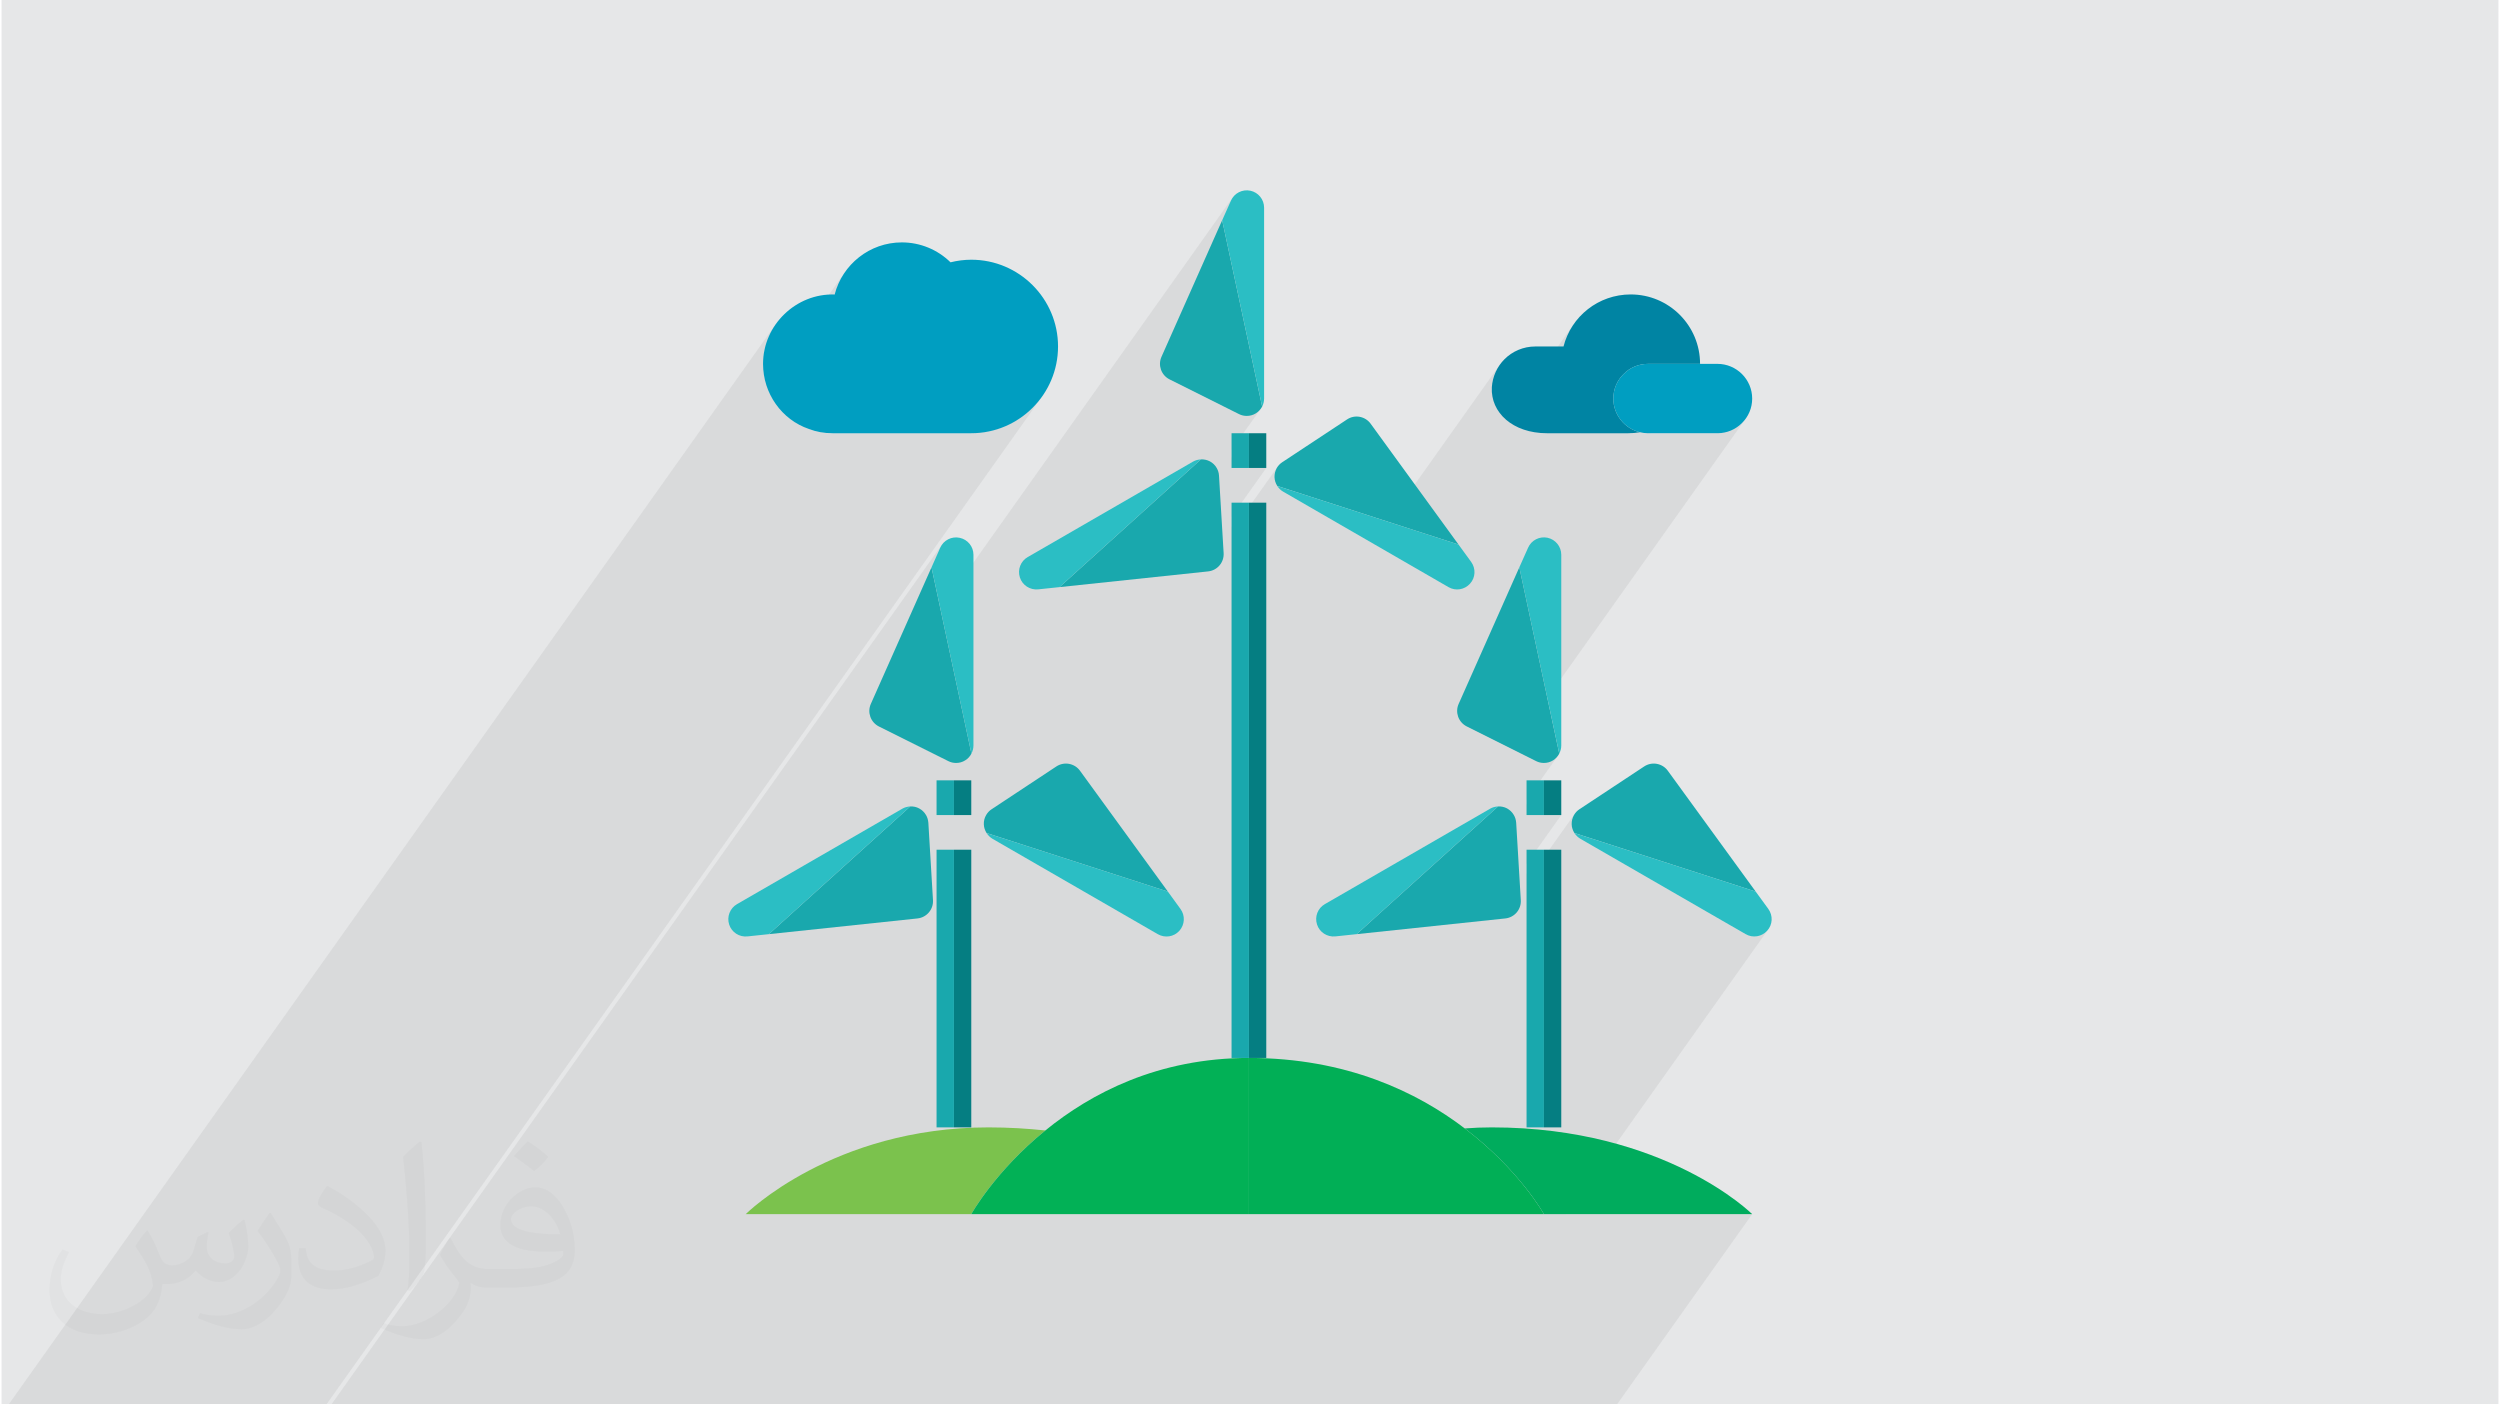 <?xml version="1.0" encoding="UTF-8"?>
<!DOCTYPE svg PUBLIC "-//W3C//DTD SVG 1.0//EN" "http://www.w3.org/TR/2001/REC-SVG-20010904/DTD/svg10.dtd">
<!-- Creator: CorelDRAW 2017 -->
<svg xmlns="http://www.w3.org/2000/svg" xml:space="preserve" width="356px" height="200px" version="1.0" shape-rendering="geometricPrecision" text-rendering="geometricPrecision" image-rendering="optimizeQuality" fill-rule="evenodd" clip-rule="evenodd" viewBox="0 0 35600 20025" xmlns:xlink="http://www.w3.org/1999/xlink">
 <g id="Layer_x0020_1">
  <g id="_2620300468768">
   <path fill="#E6E7E8" d="M0 0l35600 0 0 20025 -35600 0 0 -20025z"/>
   <path fill="#373435" fill-opacity="0.031" d="M2082 17547c68,104 112,203 155,312 32,64 49,183 199,183 44,0 107,-14 163,-45 63,-33 111,-83 136,-159l60 -202 146 -72 10 10c-20,77 -25,149 -25,206 0,170 146,234 262,234 68,0 129,-34 129,-95 0,-81 -34,-217 -78,-339 68,-68 136,-136 214,-191l12 6c34,144 53,287 53,381 0,93 -41,196 -75,264 -70,132 -194,238 -344,238 -114,0 -241,-58 -328,-163l-5 0c-82,101 -209,193 -412,193l-63 0c-10,134 -39,229 -83,314 -121,237 -480,404 -818,404 -470,0 -706,-272 -706,-633 0,-223 73,-431 185,-578l92 38c-70,134 -117,262 -117,385 0,338 275,499 592,499 294,0 658,-187 724,-404 -25,-237 -114,-348 -250,-565 41,-72 94,-144 160,-221l12 0 0 0zm5421 -1274c99,62 196,136 291,221 -53,74 -119,142 -201,202 -95,-77 -190,-143 -287,-213 66,-74 131,-146 197,-210l0 0zm51 926c-160,0 -291,105 -291,183 0,168 320,219 703,217 -48,-196 -216,-400 -412,-400zm-359 895c208,0 390,-6 529,-41 155,-39 286,-118 286,-171 0,-15 0,-31 -5,-46 -87,8 -187,8 -274,8 -282,0 -498,-64 -583,-222 -21,-44 -36,-93 -36,-149 0,-152 66,-303 182,-406 97,-85 204,-138 313,-138 197,0 354,158 464,408 60,136 101,293 101,491 0,132 -36,243 -118,326 -153,148 -435,204 -867,204l-196 0 0 0 -51 0c-107,0 -184,-19 -245,-66l-10 0c3,25 5,50 5,72 0,97 -32,221 -97,320 -192,287 -400,410 -580,410 -182,0 -405,-70 -606,-161l36 -70c65,27 155,46 279,46 325,0 752,-314 805,-619 -12,-25 -34,-58 -65,-93 -95,-113 -155,-208 -211,-307 48,-95 92,-171 133,-239l17 -2c139,282 265,445 546,445l44 0 0 0 204 0 0 0zm-1408 299c24,-130 26,-276 26,-413l0 -202c0,-377 -48,-926 -87,-1282 68,-75 163,-161 238,-219l22 6c51,450 63,972 63,1452 0,126 -5,250 -17,340 -7,114 -73,201 -214,332l-31 -14 0 0zm-1449 -596c7,177 94,318 398,318 189,0 349,-50 526,-135 32,-14 49,-33 49,-49 0,-111 -85,-258 -228,-392 -139,-126 -323,-237 -495,-311 -59,-25 -78,-52 -78,-77 0,-51 68,-158 124,-235l19 -2c197,103 417,256 580,427 148,157 240,316 240,489 0,128 -39,250 -102,361 -216,109 -446,192 -674,192 -277,0 -466,-130 -466,-436 0,-33 0,-84 12,-150l95 0 0 0zm-501 -503l172 278c63,103 122,215 122,392l0 227c0,183 -117,379 -306,573 -148,132 -279,188 -400,188 -180,0 -386,-56 -624,-159l27 -70c75,21 162,37 269,37 342,-2 692,-252 852,-557 19,-35 26,-68 26,-90 0,-36 -19,-75 -34,-110 -87,-165 -184,-315 -291,-453 56,-89 112,-174 173,-258l14 2z"/>
   <path fill="#373435" fill-opacity="0.078" d="M18032 6672l-495 697 0 146 248 -348 0 64 413 -582 -8 11 -8 12 -8 15 -7 16 -5 16 -5 16 -4 17 -2 17 -2 17 0 18 1 16 3 17 3 16 5 16 5 16 7 15 7 14 9 15 1582 511 1587 -2235 -29 47 -26 50 -21 52 -16 54 -11 56 -7 58 8 131 38 123 65 111 91 96 951 -1339 -77 142 -54 154 -767 1081 63 44 137 60 157 39 175 13 483 0 547 -770 29 -38 32 -35 35 -33 38 -29 41 -25 43 -21 45 -16 48 -12 49 -8 50 -2 742 0 -703 989 951 0 50 -2 49 -7 47 -13 46 -16 43 -21 41 -25 38 -29 35 -32 32 -35 29 -38 -2836 3993 170 793 -40 57 3 -3 11 -13 9 -13 -449 633 0 68 248 -348 0 495 247 0 -495 696 0 147 248 -349 0 107 444 -625 -8 11 -8 13 -8 14 -7 16 -6 16 -4 16 -4 17 -3 17 -1 17 0 18 1 17 2 16 4 16 4 16 6 16 6 15 8 15 8 14 2585 835 -347 490 204 117 39 19 40 11 42 3 41 -3 40 -10 38 -16 36 -23 31 -30 26 -34 -2893 4075 2653 0 -1928 2714 -2652 0 -2 0 -273 0 -42 0 -246 0 -385 0 -247 0 -247 0 -870 0 -1286 0 -142 0 -19 0 -102 0 -8 0 -60 0 -1 0 -76 0 -104 0 -143 0 -104 0 -166 0 -82 0 -104 0 -48 0 -3 0 -20 0 -104 0 -72 0 -58 0 -84 0 -395 0 -10 0 -245 0 -73 0 -35 0 -246 0 -2 0 -247 0 -3 0 -130 0 -121 0 -93 0 0 0 -40 0 -124 0 -158 0 -196 0 -74 0 -6 0 -145 0 -143 0 -102 0 -9 0 -56 0 -1 0 -273 0 -153 0 -93 0 -42 0 -69 0 -1 0 -98 0 -14 0 -161 0 -165 0 -80 0 -43 0 -416 0 -70 0 -115 0 -62 0 -247 0 -1495 0 -142 0 -19 0 -101 0 -8 0 -60 0 -1 0 -17 0 -29 0 -103 0 -144 0 -6 0 -98 0 -45 0 -18 0 -102 0 -8 0 -60 0 -1 0 -13 0 -94 0 -10 0 -80 0 -3 0 -11 0 -9 0 -104 0 -30 0 -11 0 -88 0 -5 0 -79 0 -169 0 -104 0 -17 0 -3 0 -21 0 -103 0 -103 0 -27 0 -84 0 -92 0 -282 0 -252 0 -97 0 -32 0 -122 0 -93 0 -34 0 -253 0 -129 0 -101 0 -20 0 -54 0 -6 0 -34 0 -517 0 -74 0 -6 0 8701 -12254 -21 38 -124 280 128 595 4161 -5861 -20 38 -125 279 570 2657 -41 57 3 -3 11 -13 10 -13 -419 589 0 112 248 -349 0 495 247 0zm-17711 13353l240 0 79 0 994 0 380 0 1979 0 638 0 10220 -14393 -151 183 -183 151 -210 114 -232 72 -249 25 -1979 0 -45 0 -43 -3 -43 -5 -43 -7 -42 -9 -41 -10 -40 -12 -40 -15 -139 -60 -126 -81 -112 -99 -95 -115 -76 -129 -37 -91 953 -1342 54 -155 77 -141 -1110 1564 -30 -124 -12 -155 21 -203 62 -189 96 -171 -10935 15400 220 0z"/>
   <g>
    <path fill="#009EC1" d="M11510 6116c105,41 218,61 337,61l1979 0c682,0 1237,-555 1237,-1237 0,-682 -555,-1237 -1237,-1237 -100,0 -199,13 -296,37 -183,-180 -431,-284 -694,-284 -460,0 -848,316 -958,743 -547,-19 -1021,433 -1021,989 0,422 266,796 653,928z"/>
    <path fill="#19A8AD" d="M20775 10036c-54,120 -3,262 115,321l990 495c35,18 73,26 111,26 45,0 90,-12 130,-37 38,-24 68,-57 88,-96l-569 -2656 -865 1947z"/>
    <path fill="#2BBEC4" d="M22238 7909c0,-116 -82,-217 -196,-242 -114,-24 -230,35 -277,142l-125 280 569 2656c18,-35 29,-74 29,-114l0 -2722z"/>
    <path fill="#19A8AD" d="M21465 11526c-40,-21 -84,-30 -128,-28l-2016 1821 2119 -224c132,-14 229,-129 221,-261l-66 -1105c-3,-39 -14,-76 -33,-108 -23,-40 -56,-72 -97,-95z"/>
    <path fill="#2BBEC4" d="M21224 11530l-2357 1361c-101,58 -148,179 -111,291 35,110 145,181 261,169l304 -32 2016 -1821c-39,2 -78,12 -113,32z"/>
    <path fill="#19A8AD" d="M23757 10989c-78,-107 -226,-134 -337,-61l-923 610c-32,21 -59,50 -78,83 -22,39 -34,84 -33,131 1,45 16,88 39,125l2585 835 -1253 -1723z"/>
    <path fill="#2BBEC4" d="M25190 12959l-180 -247 -2585 -835c21,33 50,61 85,82l2357 1360c101,59 229,38 307,-49 79,-86 85,-216 16,-311z"/>
    <path fill="#19A8AD" d="M13259 8089l-865 1947c-54,121 -3,262 115,322l990 494c35,18 73,26 110,26 46,0 91,-12 130,-37 39,-23 69,-57 89,-96l-569 -2656z"/>
    <path fill="#2BBEC4" d="M13857 10631l0 -2722c0,-116 -82,-217 -196,-241 -114,-25 -230,34 -278,141l-124 280 569 2656c18,-35 29,-74 29,-114z"/>
    <path fill="#19A8AD" d="M13059 13095c131,-14 229,-129 221,-261l-66 -1104c-3,-39 -14,-77 -33,-109 -23,-39 -56,-72 -97,-94 -40,-22 -84,-31 -128,-29l-2016 1821 2119 -224z"/>
    <path fill="#2BBEC4" d="M10940 13319l2016 -1821c-39,2 -78,12 -113,32l-2357 1361c-101,58 -148,180 -112,291 36,111 145,182 262,169l304 -32z"/>
    <path fill="#19A8AD" d="M15376 10989c-78,-107 -226,-134 -337,-61l-923 610c-33,21 -59,50 -78,83 -23,39 -35,84 -33,131 1,45 16,88 39,125l2585 835 -1253 -1723z"/>
    <path fill="#2BBEC4" d="M14044 11877c21,33 49,61 84,82l2357 1360c102,59 230,39 308,-48 78,-87 85,-217 16,-311l-180 -248 -2585 -835z"/>
    <path fill="#19A8AD" d="M16653 5409l990 495c35,18 73,26 111,26 45,0 90,-12 130,-37 38,-24 68,-57 89,-96l-570 -2657 -865 1947c-54,121 -3,263 115,322z"/>
    <path fill="#2BBEC4" d="M18001 5683l0 -2722c0,-117 -82,-218 -196,-242 -114,-24 -230,35 -277,142l-125 279 570 2657c18,-35 28,-74 28,-114z"/>
    <path fill="#19A8AD" d="M17424 7886l-66 -1105c-2,-39 -14,-76 -33,-109 -22,-39 -56,-72 -97,-94 -40,-21 -84,-30 -128,-28l-2016 1821 2119 -224c132,-14 229,-129 221,-261z"/>
    <path fill="#2BBEC4" d="M16987 6582l-2357 1361c-101,58 -147,179 -111,290 35,111 145,182 261,170l304 -32 2016 -1821c-39,2 -78,12 -113,32z"/>
    <path fill="#19A8AD" d="M20773 7764l-1253 -1723c-78,-107 -226,-134 -336,-61l-924 610c-32,21 -59,50 -78,82 -22,40 -34,85 -33,132 2,45 16,88 40,125l2584 835z"/>
    <path fill="#2BBEC4" d="M18273 7010l2357 1361c101,59 229,38 307,-49 79,-86 85,-216 16,-311l-180 -247 -2584 -835c21,33 49,61 84,81z"/>
    <path fill="#7BC24D" d="M14882 16118c-252,-27 -522,-44 -809,-44 -2226,0 -3463,1237 -3463,1237l3216 0c0,0 339,-611 1056,-1193z"/>
    <path fill="#00AC5D" d="M20862 16089c777,589 1129,1222 1129,1222l2969 0c0,0 -1238,-1237 -3712,-1237 -131,0 -262,5 -386,15z"/>
    <path fill="#0084A3" d="M22035 6177l1158 0c57,0 114,-5 168,-14 -217,-50 -381,-248 -381,-480 0,-136 55,-260 146,-349 89,-92 213,-146 349,-146l742 0c0,-547 -443,-990 -989,-990 -461,0 -849,314 -958,742l-403 0c-171,0 -327,70 -438,181 -104,104 -171,245 -181,401 -19,359 297,655 787,655z"/>
    <path fill="#009EC1" d="M23126 5334c-91,89 -146,213 -146,349 0,232 164,430 381,480 37,9 74,14 114,14l990 0c136,0 259,-54 349,-145 91,-90 146,-213 146,-349 0,-273 -223,-495 -495,-495l-248 0 -742 0c-136,0 -260,54 -349,146z"/>
    <path fill="#01AF56" d="M20862 16089c-682,-520 -1689,-1005 -3077,-1005l0 2227 4206 0c0,0 -352,-633 -1129,-1222z"/>
    <path fill="#02B156" d="M14882 16118c-717,582 -1056,1193 -1056,1193l3959 0 0 -2227c-1297,0 -2254,505 -2903,1034z"/>
    <path fill="#057E82" d="M17785 7167l247 0 0 7917 -247 0 0 -7917z"/>
    <path fill="#19A8AD" d="M17537 7167l248 0 0 7917 -248 0 0 -7917z"/>
    <path fill="#19A8AD" d="M21743 11126l248 0 0 495 -248 0 0 -495z"/>
    <path fill="#057E82" d="M21991 11126l247 0 0 495 -247 0 0 -495z"/>
    <path fill="#19A8AD" d="M21743 12115l248 0 0 3959 -248 0 0 -3959z"/>
    <path fill="#057E82" d="M21991 12115l247 0 0 3959 -247 0 0 -3959z"/>
    <path fill="#19A8AD" d="M13331 11126l248 0 0 495 -248 0 0 -495z"/>
    <path fill="#057E82" d="M13579 11126l247 0 0 495 -247 0 0 -495z"/>
    <path fill="#057E82" d="M13579 12115l247 0 0 3959 -247 0 0 -3959z"/>
    <path fill="#19A8AD" d="M13331 12115l248 0 0 3959 -248 0 0 -3959z"/>
    <path fill="#19A8AD" d="M17537 6177l248 0 0 495 -248 0 0 -495z"/>
    <path fill="#057E82" d="M17785 6177l247 0 0 495 -247 0 0 -495z"/>
   </g>
  </g>
 </g>
</svg>